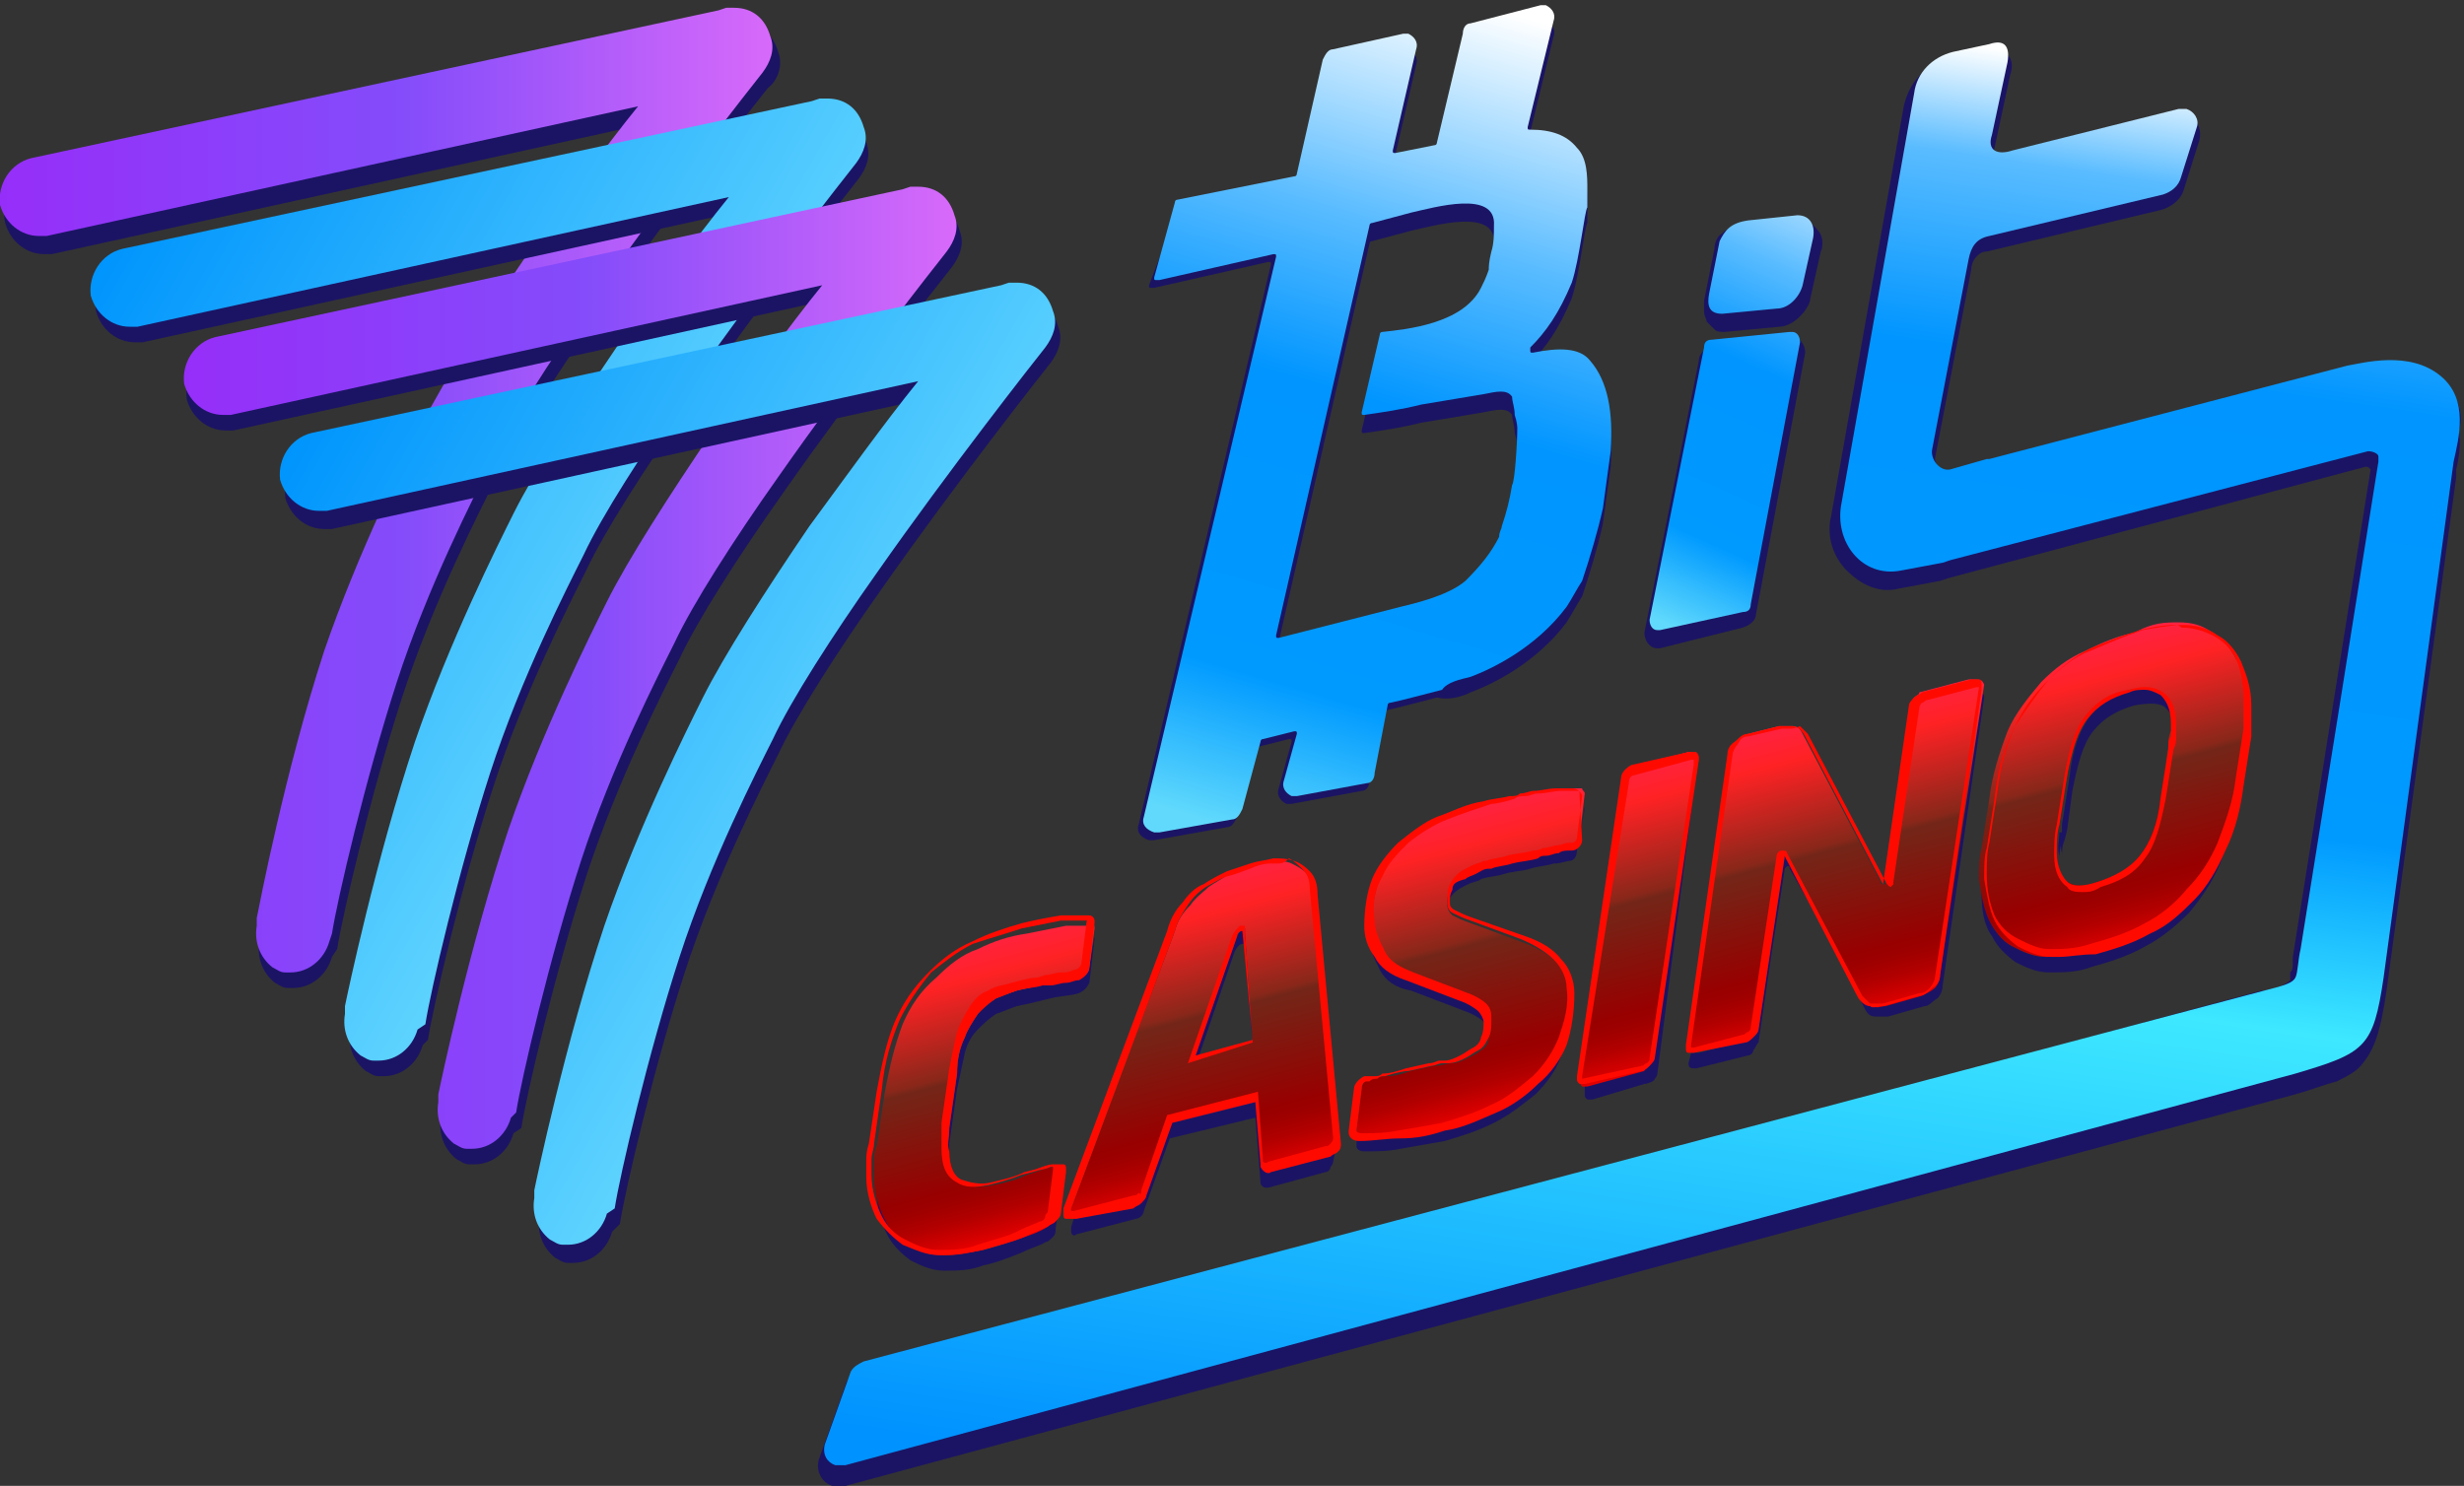 <?xml version="1.0" encoding="utf-8"?>
<!-- Generator: Adobe Illustrator 19.0.0, SVG Export Plug-In . SVG Version: 6.00 Build 0)  -->
<svg version="1.1" id="Layer_1" xmlns="http://www.w3.org/2000/svg" xmlns:xlink="http://www.w3.org/1999/xlink" x="0px" y="0px"
	 width="95px" height="57.3px" viewBox="0 0 95 57.3" style="enable-background:new 0 0 95 57.3;" xml:space="preserve">
<rect x="0" y="0" width="95" height="57.3" fill="#333333" stroke="none"/>
<style type="text/css">
	.st0{fill:#1B1464;}
	.st1{fill:url(#XMLID_113_);}
	.st2{fill:url(#SVGID_1_);}
	.st3{fill:url(#SVGID_2_);}
	.st4{fill:url(#XMLID_114_);}
	.st5{fill:#FF0A01;}
	.st6{fill:url(#SVGID_3_);}
	.st7{fill:url(#XMLID_115_);}
	.st8{fill:url(#XMLID_116_);}
	.st9{fill:url(#XMLID_117_);}
	.st10{fill:url(#SVGID_4_);}
	.st11{fill:url(#XMLID_118_);}
	.st12{fill:url(#XMLID_119_);}
	.st13{fill:url(#XMLID_120_);}
	.st14{fill:url(#XMLID_121_);}
</style>
<g id="XMLID_1_">
	<path id="XMLID_58_" class="st0" d="M69.3,8.7l-1.9,0.2c-0.7,0.1-0.9,0.5-1,0.8l-0.4,2c-0.1,0.5,0,0.8,0.5,0.8l2.1-0.2
		c0.5,0,0.9-0.5,1-0.9l0.4-1.8C70,9.1,69.8,8.6,69.3,8.7z"/>
	<path id="XMLID_57_" class="st0" d="M69,13.2l-3,0.3c-0.2,0-0.3,0.1-0.3,0.3l-2.1,10.5c0,0.2,0.1,0.4,0.3,0.4c0,0,0,0,0.1,0
		l3.1-0.7c0.2,0,0.3-0.1,0.3-0.3l1.9-10.1C69.4,13.4,69.3,13.2,69,13.2C69,13.2,69,13.2,69,13.2z"/>
	<path id="XMLID_56_" class="st0" d="M94.2,14.8c-0.7-0.6-1.5-0.7-2.2-0.7c-0.7,0-1.3,0.2-1.6,0.3c0,0,0,0-0.1,0L76.6,18l-0.1,0
		l-1.4,0.3c-0.1,0-0.2,0-0.3-0.2c-0.1-0.1-0.2-0.3-0.2-0.4l1.4-7.3c0-0.2,0.1-0.4,0.2-0.5c0.1-0.1,0.2-0.2,0.4-0.2l6.7-1.6
		c0.4-0.1,0.8-0.4,0.9-0.8l0.6-1.9c0.1-0.4-0.1-0.9-0.5-1c-0.1,0-0.3,0-0.4,0L77.5,6c-0.2,0-0.3,0.1-0.4,0.1c-0.1,0-0.2,0-0.2,0
		c0,0-0.1-0.1,0-0.4l0.6-2.8c0.1-0.3,0.1-0.6-0.1-0.8c-0.2-0.2-0.5-0.2-0.9-0.1l-1.4,0.3c-0.9,0.2-1.5,0.9-1.7,1.8l-2.8,15.8
		c-0.2,0.8,0.1,1.6,0.6,2.1c0.5,0.5,1.2,0.9,2,0.7l1.6-0.3l0.3-0.1L91.2,18c0.1,0,0.1,0,0.2,0.1c0,0,0,0,0,0c-0.5,3.1-1,6.3-1.5,9.4
		c-0.5,3.1-1,6.3-1.5,9.4c0,0.1,0,0.1,0,0.2v0c0,0.2,0,0.3-0.1,0.4c0,0.1,0,0.2,0,0.2c0,0.1,0,0.1,0,0.1c0,0-0.1,0.1-0.3,0.2
		c-0.2,0.1-0.3,0.1-0.7,0.2l-0.1,0h0L33.2,52.8c-0.3,0.1-0.5,0.3-0.6,0.6l-1,2.8c-0.2,0.5,0.1,1,0.5,1.1c0.2,0.1,0.4,0.1,0.5,0
		l55.9-15.1c0.7-0.2,1.2-0.4,1.6-0.5c0.4-0.2,0.8-0.4,1-0.7c0.5-0.6,0.7-1.4,0.9-2.7l2.7-19.9c0-0.1,0-0.2,0-0.3
		c0.1-0.4,0.2-1,0.1-1.5C95,16,94.8,15.3,94.2,14.8z"/>
	
		<linearGradient id="XMLID_113_" gradientUnits="userSpaceOnUse" x1="68.656" y1="59.343" x2="60.073" y2="0.917" gradientTransform="matrix(1 0 0 -1 0 60.003)">
		<stop  offset="0" style="stop-color:#FFFFFF"/>
		<stop  offset="7.098880e-002" style="stop-color:#5ABCFF"/>
		<stop  offset="0.197" style="stop-color:#0095FF"/>
		<stop  offset="0.479" style="stop-color:#009AFF"/>
		<stop  offset="0.607" style="stop-color:#3EE8FF"/>
		<stop  offset="1" style="stop-color:#0092FF"/>
	</linearGradient>
	<path id="XMLID_55_" class="st1" d="M94.1,14.5c-1.2-1-3-0.5-3.6-0.4l-13.8,3.6l-0.1,0l-1.4,0.4c-0.4,0.1-0.8-0.4-0.7-0.8l1.4-7.3
		c0.1-0.5,0.3-0.8,0.8-0.9l6.7-1.6c0.3-0.1,0.6-0.3,0.7-0.7l0.6-1.9c0.1-0.3-0.1-0.6-0.4-0.7c-0.1,0-0.2,0-0.3,0l-6.4,1.6
		c-0.6,0.2-1,0-0.8-0.6l0.6-2.8c0.1-0.6-0.1-0.9-0.7-0.7l-1.4,0.3c-0.8,0.2-1.4,0.8-1.5,1.6l-2.8,15.8c-0.3,1.5,0.8,2.9,2.3,2.6
		l1.6-0.3l0.3-0.1l16.1-4.2c0.2,0,0.4,0.1,0.4,0.2c0,0,0,0.1,0,0.2c-1,6.3-2,12.6-3,18.8c-0.1,0.4-0.1,0.9-0.2,1.1
		c-0.1,0.2-0.4,0.3-1.2,0.5h0L33.3,52.5c-0.2,0.1-0.4,0.2-0.5,0.4l-1,2.8c-0.1,0.4,0.1,0.7,0.4,0.8c0.1,0,0.3,0,0.4,0l55.9-15.1
		c2.7-0.8,3-1,3.4-3.7l2.7-19.9C94.8,16.9,95.2,15.4,94.1,14.5z"/>
	<path id="XMLID_54_" class="st0" d="M69.3,8.5c0.3,0,0.6,0.1,0.8,0.4c0.2,0.2,0.2,0.6,0.1,0.8l-0.4,1.8c0,0.2-0.2,0.5-0.4,0.7
		c-0.2,0.2-0.5,0.4-0.8,0.4l-2.1,0.2c-0.2,0-0.3,0-0.4-0.1c-0.1-0.1-0.2-0.2-0.3-0.3c0-0.1-0.1-0.2-0.1-0.4c0-0.1,0-0.3,0-0.4l0.4-2
		c0-0.2,0.1-0.5,0.3-0.6c0.2-0.2,0.5-0.3,0.8-0.4L69.3,8.5z"/>
	<path id="XMLID_53_" class="st0" d="M69,13L69,13h0.1c0.3,0,0.5,0.3,0.5,0.6l-1.9,10.1c0,0.2-0.2,0.4-0.5,0.5L64,25h-0.1h0
		c-0.3,0-0.5-0.3-0.5-0.6l2.1-10.5c0-0.3,0.3-0.5,0.5-0.5L69,13z"/>
	
		<linearGradient id="SVGID_1_" gradientUnits="userSpaceOnUse" x1="71.761" y1="54.439" x2="63.583" y2="36.255" gradientTransform="matrix(1 0 0 -1 0 60.003)">
		<stop  offset="0" style="stop-color:#FFFFFF"/>
		<stop  offset="0.276" style="stop-color:#5ABCFF"/>
		<stop  offset="0.479" style="stop-color:#0095FF"/>
		<stop  offset="0.823" style="stop-color:#009AFF"/>
		<stop  offset="1" style="stop-color:#60D9FC"/>
	</linearGradient>
	<path class="st2" d="M67.4,8.5l1.9-0.2c0.5,0,0.7,0.4,0.6,0.9L69.5,11c-0.1,0.4-0.5,0.9-1,0.9l-2.1,0.2c-0.5,0-0.6-0.3-0.5-0.8
		l0.4-2C66.5,8.9,66.7,8.6,67.4,8.5z M66,13.1l3-0.3h0.1c0.2,0,0.3,0.2,0.3,0.4l-1.9,10.1c0,0.2-0.1,0.3-0.3,0.3L64,24.3h-0.1
		c-0.2,0-0.3-0.2-0.3-0.4l2.1-10.5C65.7,13.2,65.8,13.1,66,13.1z"/>
	<path class="st0" d="M56.7,26.7c0.8-0.3,2.5-1.1,3.7-2.7c0.2-0.3,0.4-0.7,0.6-1c0.3-0.9,0.6-1.9,0.8-2.8c0.1-0.7,0.2-1.5,0.3-2.2
		c0.1-1.5-0.1-2.7-0.8-3.5c-0.4-0.5-1.2-0.5-2.2-0.3c-0.1,0-0.1,0-0.1-0.1c0,0,0-0.1,0-0.1c0.6-0.6,1.1-1.3,1.6-2.5
		c0.3-0.9,0.5-2.8,0.6-2.9l0-0.7c0-0.5,0-1.2-0.4-1.6c-0.4-0.5-1-0.7-1.8-0.7c-0.1,0-0.1,0-0.1-0.1c0,0,0,0,0,0l1-4.1
		c0.1-0.3-0.1-0.5-0.3-0.6c-0.1,0-0.2,0-0.2,0l-2.7,0.7c-0.2,0-0.3,0.2-0.3,0.4l-1,4.2c0,0,0,0.1-0.1,0.1l-1.5,0.3
		c-0.1,0-0.1,0-0.1-0.1c0,0,0,0,0,0l0.9-3.9c0.1-0.3-0.1-0.5-0.3-0.6c-0.1,0-0.2,0-0.2,0l-2.7,0.6c-0.2,0-0.3,0.2-0.4,0.4l-1,4.4
		c0,0,0,0.1-0.1,0.1l-4.5,0.9c0,0-0.1,0-0.1,0.1L44.3,11c0,0.1,0,0.1,0.1,0.1c0,0,0,0,0.1,0l4.4-1c0.1,0,0.1,0,0.1,0.1c0,0,0,0,0,0
		l-5.1,21.6c-0.1,0.3,0.1,0.5,0.4,0.6c0.1,0,0.2,0,0.2,0l2.8-0.5c0.2,0,0.3-0.2,0.4-0.4l0.7-2.6c0,0,0-0.1,0.1-0.1l1.2-0.3
		c0.1,0,0.1,0,0.1,0.1c0,0,0,0,0,0l-0.5,1.8c-0.1,0.3,0.1,0.5,0.3,0.6c0.1,0,0.2,0,0.2,0l2.7-0.5c0.2,0,0.3-0.2,0.3-0.4l0.5-2.6
		c0,0,0-0.1,0.1-0.1c0.5-0.1,1.2-0.3,2-0.5C55.8,27,56.3,26.9,56.7,26.7z M58.5,17.2c0,0.6-0.1,2.1-0.2,2.2c-0.1,0.6-0.2,1-0.4,1.6
		c0,0.1-0.1,0.2-0.1,0.4c-0.3,0.6-0.7,1.1-1.3,1.7c-0.7,0.6-2.1,0.9-2.5,1l-4.7,1.2c-0.1,0-0.1,0-0.1-0.1c0,0,0,0,0,0l3.6-15.8
		c0,0,0-0.1,0.1-0.1l1.5-0.4c0.9-0.2,3.3-0.9,3.2,0.5c0,0.3,0,0.7-0.1,1c-0.1,0.4-0.1,0.6-0.1,0.7c-0.1,0.3-0.2,0.5-0.3,0.7
		c-0.7,1.4-2.9,1.6-3.8,1.7c0,0-0.1,0-0.1,0.1l-0.7,3c0,0.1,0,0.1,0.1,0.1c0,0,0,0,0,0c0.7-0.1,1.4-0.2,2.2-0.4l2.4-0.4
		c0.5-0.1,0.9-0.2,1.1,0.1c0,0,0,0,0,0c0,0.2,0.1,0.4,0.1,0.7C58.5,17,58.5,17.2,58.5,17.2z"/>
	
		<linearGradient id="SVGID_2_" gradientUnits="userSpaceOnUse" x1="57.418" y1="59.738" x2="48.064" y2="27.922" gradientTransform="matrix(1 0 0 -1 0 60.003)">
		<stop  offset="0" style="stop-color:#FFFFFF"/>
		<stop  offset="0.276" style="stop-color:#5ABCFF"/>
		<stop  offset="0.479" style="stop-color:#0095FF"/>
		<stop  offset="0.823" style="stop-color:#009AFF"/>
		<stop  offset="1" style="stop-color:#60D9FC"/>
	</linearGradient>
	<path class="st3" d="M56.7,26.1c0.8-0.3,2.5-1.1,3.7-2.7c0.2-0.3,0.4-0.7,0.6-1c0.3-0.9,0.6-1.9,0.8-2.8c0.1-0.7,0.2-1.5,0.3-2.2
		c0.1-1.5-0.1-2.7-0.8-3.5c-0.4-0.5-1.2-0.5-2.2-0.3c-0.1,0-0.1,0-0.1-0.1c0,0,0-0.1,0-0.1c0.6-0.6,1.1-1.3,1.6-2.5
		c0.3-0.9,0.5-2.8,0.6-2.9l0-0.7c0-0.5,0-1.2-0.4-1.6c-0.4-0.5-1-0.7-1.8-0.7c-0.1,0-0.1,0-0.1-0.1c0,0,0,0,0,0l1-4.1
		c0.1-0.3-0.1-0.5-0.3-0.6c-0.1,0-0.2,0-0.2,0l-2.7,0.7c-0.2,0-0.3,0.2-0.3,0.4l-1,4.2c0,0,0,0.1-0.1,0.1l-1.5,0.3
		c-0.1,0-0.1,0-0.1-0.1c0,0,0,0,0,0l0.9-3.9c0.1-0.3-0.1-0.5-0.3-0.6c-0.1,0-0.2,0-0.2,0l-2.7,0.6c-0.2,0-0.3,0.2-0.4,0.4l-1,4.4
		c0,0,0,0.1-0.1,0.1l-4.5,0.9c0,0-0.1,0-0.1,0.1l-0.8,2.9c0,0.1,0,0.1,0.1,0.1c0,0,0,0,0.1,0l4.4-1c0.1,0,0.1,0,0.1,0.1c0,0,0,0,0,0
		l-5.1,21.6c-0.1,0.3,0.1,0.5,0.4,0.6c0.1,0,0.2,0,0.2,0l2.8-0.5c0.2,0,0.3-0.2,0.4-0.4l0.7-2.6c0,0,0-0.1,0.1-0.1l1.2-0.3
		c0.1,0,0.1,0,0.1,0.1c0,0,0,0,0,0l-0.5,1.8c-0.1,0.3,0.1,0.5,0.3,0.6c0.1,0,0.2,0,0.2,0l2.7-0.5c0.2,0,0.3-0.2,0.3-0.4l0.5-2.6
		c0,0,0-0.1,0.1-0.1c0.5-0.1,1.2-0.3,2-0.5C55.8,26.3,56.3,26.2,56.7,26.1z M58.5,16.5c0,0.6-0.1,2.1-0.2,2.2
		c-0.1,0.6-0.2,1-0.4,1.6c0,0.1-0.1,0.2-0.1,0.4c-0.3,0.6-0.7,1.1-1.3,1.7c-0.7,0.6-2.1,0.9-2.5,1l-4.7,1.2c-0.1,0-0.1,0-0.1-0.1
		c0,0,0,0,0,0l3.6-15.8c0,0,0-0.1,0.1-0.1l1.5-0.4c0.9-0.2,3.3-0.9,3.2,0.5c0,0.3,0,0.7-0.1,1c-0.1,0.4-0.1,0.6-0.1,0.7
		c-0.1,0.3-0.2,0.5-0.3,0.7c-0.7,1.4-2.9,1.6-3.8,1.7c0,0-0.1,0-0.1,0.1l-0.7,3c0,0.1,0,0.1,0.1,0.1c0,0,0,0,0,0
		c0.7-0.1,1.4-0.2,2.2-0.4l2.4-0.4c0.5-0.1,0.9-0.2,1.1,0.1c0,0,0,0,0,0c0,0.2,0.1,0.4,0.1,0.7C58.5,16.3,58.5,16.5,58.5,16.5z"/>
	<path class="st0" d="M42.2,36.2c0,0,0-0.1,0-0.1L42,37.3c0,0.2-0.2,0.4-0.4,0.4h0h0l-1.1,0.2c-0.4,0.1-0.8,0.2-1.3,0.3
		c-0.3,0.1-0.5,0.2-0.8,0.3c-0.3,0.2-0.5,0.4-0.7,0.6c-0.2,0.3-0.4,0.6-0.5,0.9c-0.2,0.4-0.3,0.9-0.3,1.4l-0.3,2.1
		c0,0.3-0.1,0.7,0,1c0,0,0,0.1,0,0.1c0-0.2,0-0.3,0-0.5l0.3-2.1c0.1-0.5,0.2-0.9,0.3-1.4c0.1-0.4,0.3-0.7,0.5-0.9
		c0.2-0.2,0.4-0.4,0.7-0.6c0.3-0.1,0.5-0.2,0.8-0.3c0.5-0.1,0.9-0.2,1.3-0.3c0.4-0.1,0.8-0.1,1.1-0.2h0h0c0.2-0.1,0.3-0.2,0.4-0.4
		L42.2,36.2L42.2,36.2L42.2,36.2L42.2,36.2L42.2,36.2z M40.9,45.6l-0.2,1.2c0,0.1-0.1,0.2-0.1,0.3c-0.1,0.1-0.2,0.1-0.3,0.2
		c-0.3,0.2-0.6,0.3-0.9,0.4c-0.5,0.2-1,0.4-1.5,0.5c-0.5,0.1-1,0.2-1.5,0.2c-0.5,0-0.9-0.2-1.3-0.4c-0.4-0.2-0.7-0.6-0.9-1
		c-0.2-0.4-0.4-0.9-0.4-1.6v0c0,0.2,0,0.4,0,0.6c0,0.6,0.2,1.2,0.4,1.6c0.2,0.4,0.5,0.7,0.9,1c0.4,0.2,0.8,0.4,1.3,0.4
		c0.5,0,1,0,1.5-0.2c0.5-0.1,1-0.3,1.5-0.5c0.4-0.2,0.8-0.3,0.9-0.4c0.1,0,0.2-0.1,0.3-0.2c0.1-0.1,0.1-0.2,0.1-0.3l0.2-1.6
		c0,0,0,0,0,0v0C41,45.7,40.9,45.6,40.9,45.6z"/>
	
		<linearGradient id="XMLID_114_" gradientUnits="userSpaceOnUse" x1="36.699" y1="23.703" x2="39.813" y2="11.88" gradientTransform="matrix(1 0 0 -1 0 60.003)">
		<stop  offset="2.000000e-002" style="stop-color:#FF2240"/>
		<stop  offset="0.13" style="stop-color:#FF2224"/>
		<stop  offset="0.41" style="stop-color:#89271A"/>
		<stop  offset="0.43" style="stop-color:#732618"/>
		<stop  offset="0.76" style="stop-color:#980000"/>
		<stop  offset="0.8" style="stop-color:#9F0000"/>
		<stop  offset="0.86" style="stop-color:#B30000"/>
		<stop  offset="0.92" style="stop-color:#D30000"/>
		<stop  offset="0.99" style="stop-color:#FF0000"/>
	</linearGradient>
	<path id="XMLID_44_" class="st4" d="M42.2,35.8L42,37.3c0,0.2-0.2,0.4-0.4,0.4h0h0c-0.3,0.1-0.7,0.1-1.1,0.2
		c-0.4,0.1-0.9,0.2-1.3,0.3c-0.3,0.1-0.6,0.2-0.8,0.3c-0.3,0.2-0.5,0.3-0.7,0.6c-0.2,0.3-0.4,0.6-0.5,0.9c-0.2,0.4-0.3,0.9-0.3,1.4
		l-0.3,2c0,0.3-0.1,0.6,0,1c0,0.6,0.2,1,0.5,1.2c0.3,0.2,0.7,0.2,1.2,0.1c0.5-0.1,0.9-0.2,1.3-0.4c0.4-0.1,0.8-0.3,1.1-0.3h0
		c0.2,0,0.3,0,0.3,0.2v0c0,0,0,0,0,0l-0.2,1.6c0,0.1-0.1,0.2-0.1,0.3c-0.1,0.1-0.2,0.1-0.3,0.2c-0.3,0.2-0.6,0.3-0.9,0.4
		c-0.5,0.2-1,0.3-1.6,0.5c-0.5,0.1-1,0.2-1.6,0.2c-0.5,0-0.9-0.2-1.3-0.4c-0.4-0.2-0.7-0.6-0.9-1c-0.2-0.4-0.4-0.9-0.4-1.6
		c0-0.2,0-0.4,0-0.6c0-0.2,0-0.4,0.1-0.6l0.3-2c0.2-1.1,0.4-1.9,0.7-2.7c0.3-0.7,0.7-1.3,1.3-1.8c0.5-0.5,1-0.9,1.6-1.1
		c0.6-0.3,1.2-0.5,1.9-0.6c0.5-0.1,1-0.2,1.5-0.3c0.3,0,0.6,0,0.9,0c0.1,0,0.2,0,0.2,0C42.1,35.6,42.2,35.6,42.2,35.8L42.2,35.8z"/>
	<path class="st5" d="M36.5,48.4c-0.1,0-0.2,0-0.3,0c-0.5,0-0.9-0.2-1.4-0.4c-0.4-0.3-0.7-0.6-1-1c-0.2-0.4-0.4-1-0.4-1.6v-0.6
		c0-0.2,0-0.4,0.1-0.7l0.3-2c0.2-1.1,0.4-2,0.7-2.7c0.3-0.7,0.7-1.3,1.3-1.9c0.5-0.5,1-0.9,1.7-1.2c0.6-0.3,1.2-0.5,1.9-0.7
		c0.4-0.1,0.9-0.2,1.5-0.3c0.3,0,0.6,0,0.9,0c0.1,0,0.2,0,0.2,0c0.1,0,0.2,0.1,0.2,0.2l0,0.1v0L42,37.3c0,0.2-0.2,0.4-0.4,0.5h0
		c-0.2,0-0.3,0.1-0.5,0.1c-0.2,0-0.4,0.1-0.6,0.1L40.2,38c-0.3,0.1-0.7,0.1-1,0.2c-0.3,0.1-0.5,0.2-0.8,0.3
		c-0.3,0.2-0.5,0.4-0.7,0.6c-0.2,0.3-0.4,0.6-0.5,0.9c-0.2,0.4-0.3,0.8-0.3,1.4l-0.3,2.1c0,0.4-0.1,0.7,0,0.9c0,0.6,0.2,1,0.5,1.1
		c0.3,0.1,0.7,0.2,1.1,0.1c0.4-0.1,0.9-0.2,1.3-0.4l0.4-0.1c0.3-0.1,0.5-0.2,0.7-0.2h0.1c0.1,0,0.2,0,0.3,0c0.1,0,0.1,0.1,0.1,0.2
		v0.1l-0.2,1.6c0,0.1-0.1,0.2-0.2,0.3c-0.1,0.1-0.2,0.1-0.3,0.2l0,0c-0.2,0.1-0.5,0.2-0.7,0.3l-0.2,0.1c-0.5,0.2-0.9,0.3-1.6,0.5
		C37.4,48.3,37,48.4,36.5,48.4z M41.8,35.5c-0.3,0-0.6,0-0.9,0c-0.5,0.1-1,0.2-1.5,0.3c-0.6,0.2-1.3,0.4-1.9,0.6
		c-0.6,0.3-1.1,0.7-1.6,1.1c-0.5,0.6-0.9,1.2-1.2,1.8c-0.3,0.7-0.6,1.6-0.7,2.7l-0.3,2.1c0,0.2-0.1,0.4-0.1,0.6v0.6
		c0,0.6,0.2,1.2,0.4,1.6c0.2,0.4,0.5,0.7,0.9,0.9c0.4,0.2,0.8,0.4,1.3,0.4c0.5,0,1,0,1.5-0.2c0.6-0.2,1.1-0.3,1.5-0.5l0.2-0.1
		c0.2-0.1,0.5-0.2,0.7-0.3l0,0c0.1,0,0.2-0.1,0.2-0.2c0-0.1,0.1-0.1,0.1-0.2l0.2-1.6v0c0-0.1,0-0.1,0-0.1c0,0,0,0-0.1,0h0
		c-0.2,0.1-0.4,0.1-0.7,0.2l-0.4,0.1c-0.5,0.2-0.9,0.3-1.3,0.4c-0.5,0.1-0.9,0.1-1.2-0.1c-0.4-0.2-0.6-0.6-0.6-1.3c0-0.3,0-0.6,0-1
		l0.3-2.1c0.1-0.5,0.2-1,0.3-1.4c0.1-0.3,0.3-0.7,0.5-1c0.2-0.3,0.4-0.5,0.7-0.6c0.3-0.2,0.6-0.2,0.9-0.3c0.4-0.1,0.7-0.2,1-0.2
		l0.3-0.1c0.2,0,0.4-0.1,0.6-0.1c0.2,0,0.3,0,0.5-0.1h0c0.2,0,0.3-0.2,0.3-0.3l0.2-1.6l0-0.1c0,0,0-0.1,0-0.1
		C42,35.5,41.9,35.5,41.8,35.5z"/>
	<path class="st0" d="M48.1,36c0-0.1,0-0.1,0-0.2c0,0-0.1,0-0.1,0c-0.1,0-0.2,0.1-0.3,0.3L46,40.9l0.2-0.1l1.4-4.1
		c0.1-0.2,0.2-0.3,0.3-0.3c0.1,0,0.1,0,0.1,0c0,0.1,0,0.1,0,0.2l0.3,3.7h0L48.1,36z M48.1,36c0-0.1,0-0.1,0-0.2c0,0-0.1,0-0.1,0
		c-0.1,0-0.2,0.1-0.3,0.3L46,40.9l0.2-0.1l1.4-4.1c0.1-0.2,0.2-0.3,0.3-0.3c0.1,0,0.1,0,0.1,0c0,0.1,0,0.1,0,0.2l0.3,3.7h0L48.1,36z
		 M51.5,44.3C51.5,44.3,51.5,44.4,51.5,44.3c-0.1,0.2-0.2,0.2-0.3,0.2L49,45.1c-0.1,0-0.2,0-0.2,0c-0.1,0-0.1-0.1-0.1-0.2l-0.2-2.5
		l-3.3,0.8l-1,2.8c0,0.1-0.1,0.2-0.1,0.2c-0.1,0.1-0.1,0.1-0.2,0.1L41.5,47c0,0-0.1,0-0.1,0l-0.1,0.3c0,0,0,0.1,0,0.2
		c0,0.1,0.1,0.2,0.2,0.1l2.3-0.6c0.1,0,0.2-0.1,0.2-0.1c0.1-0.1,0.1-0.2,0.1-0.2l1-2.8l3.3-0.8l0.2,2.5c0,0.1,0.1,0.2,0.2,0.2
		c0,0,0.1,0,0.1,0l2.2-0.6c0.1,0,0.2-0.1,0.2-0.2c0.1-0.1,0.1-0.2,0.1-0.2v0L51.5,44.3z M48.1,36c0-0.1,0-0.1,0-0.2c0,0-0.1,0-0.1,0
		c-0.1,0-0.2,0.1-0.3,0.3L46,40.9l0.2-0.1l1.4-4.1c0.1-0.2,0.2-0.3,0.3-0.3c0.1,0,0.1,0,0.1,0c0,0.1,0,0.1,0,0.2l0.3,3.7h0L48.1,36z
		"/>
	
		<linearGradient id="SVGID_3_" gradientUnits="userSpaceOnUse" x1="44.194" y1="25.782" x2="47.356" y2="13.773" gradientTransform="matrix(1 0 0 -1 0 60.003)">
		<stop  offset="2.000000e-002" style="stop-color:#FF2240"/>
		<stop  offset="0.13" style="stop-color:#FF2224"/>
		<stop  offset="0.41" style="stop-color:#89271A"/>
		<stop  offset="0.43" style="stop-color:#732618"/>
		<stop  offset="0.76" style="stop-color:#980000"/>
		<stop  offset="0.8" style="stop-color:#9F0000"/>
		<stop  offset="0.86" style="stop-color:#B30000"/>
		<stop  offset="0.92" style="stop-color:#D30000"/>
		<stop  offset="0.99" style="stop-color:#FF0000"/>
	</linearGradient>
	<path class="st6" d="M51.5,44.1c0,0.1,0,0.2-0.1,0.2c-0.1,0.1-0.1,0.1-0.2,0.1L49,45.1c-0.1,0-0.2,0-0.3-0.1c0,0,0-0.1,0-0.1
		l-0.2-2.5l-3.3,0.8l-1,2.8c0,0.1-0.1,0.2-0.2,0.2c-0.1,0.1-0.1,0.1-0.2,0.1l-2.3,0.6c-0.2,0-0.2,0-0.2-0.1c0,0,0-0.1,0-0.2l4-10.7
		c0.1-0.4,0.3-0.7,0.6-1c0.2-0.3,0.5-0.5,0.7-0.7c0.3-0.2,0.5-0.3,0.8-0.5c0.3-0.1,0.6-0.2,0.9-0.3c0.3-0.1,0.5-0.1,0.8-0.2
		c0.2,0,0.5,0,0.7,0.1c0.2,0.1,0.4,0.2,0.6,0.4c0.2,0.2,0.2,0.5,0.3,0.8L51.5,44.1z M48,36c0-0.1,0-0.1,0-0.2c0,0-0.1,0-0.1,0
		c-0.1,0-0.2,0.1-0.3,0.3l-1.7,4.7l2.4-0.6L48,36z"/>
	<path class="st5" d="M41.3,47c-0.1,0-0.1,0-0.2,0s-0.1-0.1-0.1-0.2c0,0,0-0.1,0-0.2l4-10.7c0.1-0.4,0.3-0.8,0.6-1.1
		c0.2-0.3,0.5-0.6,0.8-0.7c0.3-0.2,0.5-0.3,0.9-0.5c0.3-0.1,0.6-0.2,0.9-0.3c0.3-0.1,0.5-0.1,0.9-0.2c0.3,0,0.5,0,0.8,0.1
		c0.3,0.1,0.5,0.3,0.6,0.4c0.2,0.2,0.3,0.5,0.3,0.9l0.9,9.6c0,0.1,0,0.2-0.1,0.3c-0.1,0.1-0.2,0.1-0.3,0.2L49,45.2
		c-0.1,0.1-0.3,0-0.4-0.2l0,0v0c0,0,0-0.1,0-0.1l-0.2-2.4l-3.2,0.8l-1,2.8c0,0.1-0.1,0.2-0.2,0.3c-0.1,0.1-0.2,0.1-0.3,0.2L41.5,47
		C41.4,47,41.4,47,41.3,47z M49.2,33.3c-0.1,0-0.1,0-0.2,0c-0.3,0-0.6,0.1-0.8,0.2c-0.3,0.1-0.5,0.2-0.9,0.3
		c-0.3,0.1-0.6,0.3-0.8,0.4c-0.3,0.2-0.5,0.4-0.7,0.7c-0.2,0.3-0.4,0.6-0.5,1l-4,10.7c0,0,0,0.1,0,0.1c0,0,0,0,0,0c0,0,0,0,0.1,0
		l2.3-0.6c0.1,0,0.1,0,0.2-0.1C44,46.1,44,46,44,45.9l1-2.9l3.5-0.9l0.2,2.7c0,0,0,0,0,0c0,0,0,0,0,0c0,0,0.1,0.1,0.2,0l2.2-0.6
		c0.1,0,0.1,0,0.2-0.1c0,0,0.1-0.1,0.1-0.2l-0.9-9.6c0-0.4-0.1-0.6-0.3-0.8c-0.1-0.1-0.3-0.3-0.5-0.4C49.5,33.3,49.4,33.3,49.2,33.3
		z M45.8,41l1.7-4.9c0.1-0.2,0.2-0.3,0.3-0.4c0.1,0,0.2,0,0.2,0l0,0c0,0.1,0,0.1,0,0.2l0.3,4.3L45.8,41z M47.9,35.9
		c-0.1,0-0.2,0.1-0.2,0.2l-1.6,4.6l2.2-0.6L47.9,35.9C47.9,35.9,47.9,35.9,47.9,35.9z"/>
	<path class="st0" d="M61.1,31.2c0,0,0-0.1,0-0.1l-0.2,1.2c0,0.2-0.2,0.3-0.3,0.4h0c-0.1,0-0.3,0-0.6,0.1L59.1,33
		c-0.3,0.1-0.7,0.1-1,0.2c-0.3,0.1-0.7,0.2-0.9,0.2c0,0-0.1,0-0.2,0c-0.1,0-0.3,0.1-0.4,0.1c-0.2,0.1-0.3,0.2-0.5,0.3
		C56.1,33.9,56,33.9,56,34c0,0-0.1,0.1-0.1,0.2c-0.1,0.2-0.1,0.4-0.1,0.6c0,0.1,0,0.1,0,0.2c0,0,0-0.1,0-0.2
		c0.1-0.2,0.2-0.3,0.3-0.4c0.1-0.1,0.3-0.2,0.5-0.3c0.2-0.1,0.4-0.1,0.5-0.2c0.3-0.1,0.6-0.1,0.9-0.2c0.3-0.1,0.7-0.1,1-0.2
		c0.3-0.1,0.6-0.1,0.9-0.2c0.3,0,0.5-0.1,0.6-0.1h0c0.2,0,0.3-0.2,0.3-0.4L61.1,31.2L61.1,31.2L61.1,31.2z M60.4,38.8
		C60.4,38.8,60.4,38.8,60.4,38.8c0,0.4-0.1,0.9-0.3,1.4c-0.2,0.6-0.6,1.1-1,1.5c-0.5,0.4-1,0.8-1.6,1.1c-0.6,0.3-1.2,0.6-1.9,0.7
		c-0.6,0.2-1.1,0.3-1.7,0.3c-0.5,0.1-0.9,0.1-1.4,0.1c-0.1,0-0.2,0-0.2-0.1l0,0.4v0c0,0.1,0.1,0.2,0.3,0.2c0.5,0,0.9,0,1.4-0.1
		c0.6-0.1,1.1-0.2,1.7-0.3c0.7-0.2,1.3-0.4,1.9-0.7c0.6-0.3,1.1-0.7,1.6-1.1c0.4-0.4,0.8-0.9,1-1.5C60.3,40.1,60.5,39.4,60.4,38.8z
		 M57.2,38.9c-0.1-0.1-0.4-0.3-0.7-0.4l-2.1-0.8c-0.5-0.2-0.9-0.5-1.2-0.8c-0.2-0.3-0.4-0.7-0.4-1.2c0,0.2,0,0.4,0,0.5
		c0,0.4,0.2,0.8,0.4,1.2c0.2,0.4,0.6,0.7,1.2,0.8l2.1,0.8c0.3,0.1,0.6,0.3,0.7,0.4c0.1,0.1,0.1,0.2,0.2,0.3c0-0.1,0-0.3,0-0.4
		C57.4,39.2,57.4,39,57.2,38.9z"/>
	
		<linearGradient id="XMLID_115_" gradientUnits="userSpaceOnUse" x1="55.111" y1="28.656" x2="58.273" y2="16.648" gradientTransform="matrix(1 0 0 -1 0 60.003)">
		<stop  offset="2.000000e-002" style="stop-color:#FF2240"/>
		<stop  offset="0.13" style="stop-color:#FF2224"/>
		<stop  offset="0.41" style="stop-color:#89271A"/>
		<stop  offset="0.43" style="stop-color:#732618"/>
		<stop  offset="0.76" style="stop-color:#980000"/>
		<stop  offset="0.8" style="stop-color:#9F0000"/>
		<stop  offset="0.86" style="stop-color:#B30000"/>
		<stop  offset="0.92" style="stop-color:#D30000"/>
		<stop  offset="0.99" style="stop-color:#FF0000"/>
	</linearGradient>
	<path id="XMLID_28_" class="st7" d="M61.1,30.6l-0.2,1.7c0,0.2-0.2,0.3-0.3,0.4h0c-0.1,0-0.3,0-0.6,0.1c-0.3,0.1-0.6,0.1-0.9,0.2
		c-0.3,0.1-0.7,0.1-1,0.2c-0.3,0.1-0.7,0.2-0.9,0.2c-0.2,0-0.4,0.1-0.5,0.2c-0.2,0.1-0.3,0.2-0.5,0.3s-0.2,0.2-0.3,0.4
		c-0.1,0.2-0.1,0.4-0.1,0.6c0,0.2,0.1,0.3,0.2,0.4c0.2,0.1,0.4,0.2,0.7,0.3l1.9,0.7c0.6,0.2,1.1,0.5,1.4,0.8
		c0.3,0.3,0.5,0.8,0.5,1.2c0,0.7-0.1,1.3-0.3,1.9c-0.2,0.6-0.6,1.1-1,1.5c-0.5,0.4-1,0.8-1.6,1.1c-0.6,0.3-1.2,0.6-1.9,0.7
		c-0.6,0.2-1.1,0.3-1.7,0.3c-0.5,0.1-0.9,0.1-1.4,0.1c-0.2,0-0.3-0.1-0.3-0.2v-0.1l0.2-1.6c0-0.2,0.2-0.4,0.3-0.4h0
		c0.2,0,0.4-0.1,0.7-0.1c0.3,0,0.6-0.1,0.9-0.2l0.9-0.2c0.3,0,0.5-0.1,0.7-0.1c0.2,0,0.4-0.1,0.6-0.2c0.2-0.1,0.4-0.2,0.5-0.3
		c0.2-0.1,0.3-0.3,0.3-0.5c0.1-0.2,0.1-0.4,0.1-0.7c0-0.2-0.1-0.4-0.2-0.5c-0.1-0.1-0.4-0.3-0.7-0.4l-2.1-0.8
		c-0.5-0.2-0.9-0.5-1.2-0.8c-0.2-0.4-0.4-0.8-0.4-1.2c0-0.6,0.1-1.2,0.3-1.8c0.2-0.5,0.6-1,1-1.4c0.5-0.4,1-0.7,1.5-0.9
		c0.6-0.3,1.2-0.5,1.8-0.6c0.3-0.1,0.6-0.1,1-0.2c0.3-0.1,0.7-0.1,1-0.2c0.3,0,0.6-0.1,0.9-0.1c0.3,0,0.5,0,0.6,0
		C61,30.5,61.1,30.5,61.1,30.6L61.1,30.6z"/>
	<path class="st5" d="M52.4,44c-0.3,0-0.4-0.2-0.4-0.3v-0.1l0.2-1.6c0-0.2,0.2-0.4,0.4-0.5h0.1c0.1,0,0.2,0,0.3,0
		c0.1,0,0.2,0,0.3-0.1c0.3,0,0.6-0.1,0.9-0.2l0.9-0.2c0.2,0,0.3-0.1,0.4-0.1c0.1,0,0.2,0,0.2,0c0.2,0,0.4-0.1,0.6-0.2
		c0.2-0.1,0.3-0.2,0.5-0.3c0.2-0.1,0.3-0.3,0.3-0.4c0.1-0.2,0.1-0.4,0.1-0.6c0-0.1-0.1-0.3-0.2-0.4c-0.1-0.1-0.4-0.3-0.7-0.4
		l-2.1-0.8c-0.6-0.2-1-0.5-1.2-0.9c-0.3-0.4-0.4-0.8-0.4-1.2c0-0.6,0.1-1.3,0.3-1.8c0.2-0.5,0.6-1,1-1.4c0.5-0.4,1-0.8,1.5-1
		c0.6-0.2,1.1-0.5,1.8-0.6c0.3-0.1,0.6-0.1,1-0.2c0.2,0,0.3,0,0.4-0.1c0.2,0,0.4-0.1,0.5-0.1c0.3,0,0.6-0.1,0.9-0.1
		c0.3,0,0.5,0,0.6,0c0.2,0,0.3,0.1,0.3,0.2l0,0.1L61,32.4c0,0.2-0.2,0.4-0.4,0.4h0c0,0-0.1,0-0.1,0c-0.1,0-0.3,0-0.4,0.1
		c-0.2,0-0.3,0.1-0.5,0.1c-0.1,0-0.2,0-0.3,0.1c-0.3,0.1-0.6,0.1-1,0.2l0,0c-0.3,0.1-0.6,0.1-0.8,0.2l-0.1,0c-0.2,0-0.3,0.1-0.5,0.2
		c-0.2,0.1-0.3,0.1-0.4,0.2C56.1,34,56,34.1,56,34.3c-0.1,0.2-0.1,0.3-0.1,0.5c0,0.1,0,0.2,0.2,0.3c0.2,0.1,0.4,0.2,0.7,0.3l2,0.7
		c0.6,0.2,1.1,0.5,1.4,0.9c0.3,0.3,0.5,0.8,0.5,1.3c0,0.7-0.1,1.4-0.3,2c-0.2,0.5-0.6,1.1-1.1,1.5c-0.5,0.5-1.1,0.9-1.6,1.1
		c-0.7,0.3-1.3,0.6-2,0.7c-0.6,0.2-1.1,0.3-1.7,0.3C53.4,43.9,53,44,52.4,44z M60.8,30.5c-0.2,0-0.4,0-0.6,0c-0.3,0-0.6,0.1-0.9,0.1
		c-0.2,0-0.3,0.1-0.5,0.1c-0.1,0-0.3,0-0.4,0.1c-0.3,0.1-0.7,0.2-0.9,0.2c-0.6,0.2-1.2,0.4-1.7,0.6c-0.5,0.2-1,0.5-1.5,0.9
		c-0.4,0.4-0.8,0.8-1,1.3c-0.3,0.5-0.4,1.1-0.3,1.7c0,0.4,0.2,0.8,0.4,1.2c0.2,0.4,0.6,0.6,1.1,0.8l2.1,0.8c0.3,0.1,0.6,0.3,0.7,0.4
		c0.2,0.2,0.2,0.4,0.2,0.6c0,0.3,0,0.5-0.1,0.7c-0.1,0.2-0.2,0.4-0.4,0.5c-0.2,0.1-0.3,0.2-0.5,0.3c-0.2,0.1-0.4,0.2-0.7,0.2
		c-0.1,0-0.2,0-0.2,0c-0.1,0-0.3,0.1-0.4,0.1l-0.9,0.2c-0.2,0-0.6,0.1-0.9,0.2c-0.1,0-0.2,0-0.3,0.1c-0.1,0-0.2,0-0.3,0.1h-0.1
		c-0.1,0-0.2,0.1-0.2,0.3l-0.2,1.6v0c0,0,0,0.1,0.2,0.1c0.5,0,0.9,0,1.4-0.1c0.6-0.1,1.2-0.2,1.7-0.3c0.7-0.2,1.3-0.4,1.9-0.7
		c0.5-0.2,1-0.6,1.6-1.1c0.5-0.5,0.8-1,1-1.5c0.2-0.6,0.4-1.2,0.3-1.9c0-0.4-0.2-0.8-0.5-1.1c-0.3-0.3-0.8-0.6-1.3-0.8l-1.9-0.7
		c-0.3-0.1-0.5-0.2-0.7-0.3c-0.2-0.1-0.2-0.3-0.2-0.5c0-0.2,0-0.4,0.1-0.6c0.1-0.2,0.2-0.3,0.3-0.4c0.1-0.1,0.3-0.2,0.5-0.3
		c0.2-0.1,0.3-0.1,0.5-0.2l0.1,0c0.2-0.1,0.5-0.1,0.8-0.2l0,0c0.3-0.1,0.7-0.1,1-0.2c0.1,0,0.2,0,0.4-0.1c0.2,0,0.4-0.1,0.5-0.1
		c0.2,0,0.3-0.1,0.5-0.1c0,0,0.1,0,0.1,0h0c0.1,0,0.2-0.1,0.2-0.2l0.2-1.6l0,0C61,30.6,60.9,30.5,60.8,30.5z"/>
	<path id="XMLID_25_" class="st0" d="M65.4,29.8c0,0,0-0.1,0-0.2l-1.6,11.1c0,0.1-0.1,0.2-0.1,0.2c-0.1,0.1-0.2,0.1-0.2,0.2
		l-2.2,0.6c-0.1,0-0.1,0-0.2,0l0,0.4v0.1c0,0.1,0,0.1,0.1,0.2c0,0,0.1,0,0.2,0l2-0.6c0.1,0,0.4-0.1,0.4-0.2c0.1-0.1,0.1-0.2,0.1-0.2
		L65.4,29.8L65.4,29.8z"/>
	
		<linearGradient id="XMLID_116_" gradientUnits="userSpaceOnUse" x1="61.615" y1="30.369" x2="64.776" y2="18.361" gradientTransform="matrix(1 0 0 -1 0 60.003)">
		<stop  offset="2.000000e-002" style="stop-color:#FF2240"/>
		<stop  offset="0.13" style="stop-color:#FF2224"/>
		<stop  offset="0.41" style="stop-color:#89271A"/>
		<stop  offset="0.43" style="stop-color:#732618"/>
		<stop  offset="0.76" style="stop-color:#980000"/>
		<stop  offset="0.8" style="stop-color:#9F0000"/>
		<stop  offset="0.86" style="stop-color:#B30000"/>
		<stop  offset="0.92" style="stop-color:#D30000"/>
		<stop  offset="0.99" style="stop-color:#FF0000"/>
	</linearGradient>
	<path id="XMLID_24_" class="st8" d="M65.4,29.3l-1.7,11.5c0,0.1-0.1,0.2-0.1,0.3c-0.1,0.1-0.2,0.1-0.2,0.2l-2.2,0.6
		c-0.1,0-0.1,0-0.2,0c0,0-0.1-0.1-0.1-0.2v-0.1L62.6,30c0-0.2,0.2-0.4,0.3-0.4l2.2-0.6C65.3,29,65.4,29.1,65.4,29.3L65.4,29.3
		L65.4,29.3z"/>
	<path class="st5" d="M61.1,41.8c0,0-0.1,0-0.2,0l0,0c-0.1-0.1-0.1-0.1-0.1-0.2v-0.1L62.5,30c0-0.2,0.2-0.4,0.4-0.5l2.2-0.5
		c0.1,0,0.2,0,0.3,0c0,0,0.1,0.1,0.1,0.2h0v0.1l-1.7,11.5c0,0.1-0.1,0.2-0.2,0.3c-0.1,0.1-0.2,0.2-0.3,0.2L61.1,41.8
		C61.1,41.8,61.1,41.8,61.1,41.8z M61,41.6C61,41.6,61.1,41.6,61,41.6l2.3-0.5c0.1,0,0.1-0.1,0.2-0.1c0.1-0.1,0.1-0.1,0.1-0.2
		l1.7-11.3v-0.1c0-0.1,0-0.1,0-0.1s0,0-0.1,0l-2.2,0.6c-0.1,0-0.2,0.1-0.2,0.3L61,41.5L61,41.6C61,41.6,61,41.6,61,41.6z"/>
	<path id="XMLID_21_" class="st0" d="M76.5,26.9c0-0.1,0-0.1-0.1-0.2l-1.6,10.8c0,0.2-0.1,0.4-0.2,0.5c-0.1,0.1-0.3,0.2-0.5,0.3
		l-1.4,0.4c-0.2,0-0.3,0.1-0.5,0c-0.2,0-0.3-0.1-0.4-0.3l-1.9-3.7L69,33c0-0.1-0.1-0.1-0.1-0.1c0,0-0.1,0.1-0.1,0.2l-0.6,3.9
		l-0.4,2.7c0,0.1-0.1,0.2-0.1,0.2c-0.1,0.1-0.2,0.2-0.3,0.2l-1.9,0.5c-0.2,0-0.2,0-0.3,0l-0.1,0.4v0c0,0.2,0.1,0.2,0.3,0.2l2-0.5
		c0.1,0,0.2-0.1,0.2-0.2c0.1-0.1,0.1-0.2,0.2-0.3l0.5-3.4l0.5-3.2c0-0.1,0-0.1,0.1-0.2c0.1,0,0.1,0,0.1,0.1l0.8,1.4l2.1,4
		c0.1,0.2,0.2,0.3,0.4,0.3c0.2,0,0.3,0,0.5,0l1.4-0.4c0.2,0,0.3-0.2,0.5-0.3c0.1-0.1,0.2-0.3,0.2-0.5L76.5,26.9z"/>
	
		<linearGradient id="XMLID_117_" gradientUnits="userSpaceOnUse" x1="69.269" y1="32.384" x2="72.431" y2="20.376" gradientTransform="matrix(1 0 0 -1 0 60.003)">
		<stop  offset="2.000000e-002" style="stop-color:#FF2240"/>
		<stop  offset="0.13" style="stop-color:#FF2224"/>
		<stop  offset="0.41" style="stop-color:#89271A"/>
		<stop  offset="0.43" style="stop-color:#732618"/>
		<stop  offset="0.76" style="stop-color:#980000"/>
		<stop  offset="0.8" style="stop-color:#9F0000"/>
		<stop  offset="0.86" style="stop-color:#B30000"/>
		<stop  offset="0.92" style="stop-color:#D30000"/>
		<stop  offset="0.99" style="stop-color:#FF0000"/>
	</linearGradient>
	<path id="XMLID_20_" class="st9" d="M76.5,26.4l-1.7,11.2c0,0.2-0.1,0.4-0.2,0.5c-0.1,0.1-0.3,0.2-0.5,0.3l-1.4,0.4
		c-0.2,0-0.3,0.1-0.5,0c-0.2,0-0.3-0.1-0.4-0.3L68.9,33c0-0.1-0.1-0.1-0.1-0.1c0,0-0.1,0.1-0.1,0.2l-1,6.6c0,0.1-0.1,0.2-0.1,0.3
		C67.5,40,67.4,40,67.3,40l-1.9,0.5c-0.2,0-0.3,0-0.3-0.2v0l1.6-11.2c0-0.2,0.1-0.4,0.2-0.5c0.1-0.1,0.3-0.2,0.5-0.3l1.2-0.3
		c0.2,0,0.3,0,0.5,0c0.2,0,0.3,0.1,0.4,0.3l3,5.7c0,0.1,0.1,0.1,0.1,0.1s0,0,0.1,0c0,0,0-0.1,0-0.1l1-6.9c0-0.1,0.1-0.2,0.1-0.2
		c0.1-0.1,0.2-0.1,0.2-0.2l1.9-0.5C76.4,26.2,76.4,26.2,76.5,26.4L76.5,26.4z"/>
	<path class="st5" d="M65.3,40.6c-0.1,0-0.1,0-0.2,0c-0.1,0-0.1-0.1-0.1-0.2v-0.1l1.6-11.2c0-0.2,0.1-0.4,0.3-0.5
		c0.2-0.2,0.3-0.3,0.5-0.3l1.2-0.3c0.2,0,0.3,0,0.5,0c0.2,0,0.4,0.2,0.5,0.4l3,5.7c0,0,0,0,0,0c0,0,0,0,0,0l1-6.9
		c0-0.1,0.1-0.2,0.2-0.3c0.1-0.1,0.2-0.1,0.3-0.2l1.9-0.5c0.1,0,0.2,0,0.3,0c0.1,0,0.1,0.1,0.1,0.2v0.2l0,0l-1.6,11
		c0,0.2-0.1,0.4-0.3,0.5c-0.1,0.1-0.3,0.3-0.5,0.3l-1.4,0.4c-0.2,0-0.4,0.1-0.5,0c-0.2,0-0.4-0.2-0.5-0.4L68.8,33c0,0,0,0,0,0
		c0,0,0,0,0,0.1l-1,6.6c0,0.1-0.1,0.2-0.2,0.3c-0.1,0.1-0.2,0.2-0.3,0.2L65.3,40.6C65.4,40.6,65.4,40.6,65.3,40.6z M69,28.1
		c-0.1,0-0.2,0-0.3,0l-1.3,0.3c-0.2,0-0.3,0.1-0.4,0.3c-0.1,0.1-0.2,0.3-0.2,0.4l-1.6,11.2v0c0,0,0,0.1,0,0.1c0,0,0.1,0,0.1,0
		l1.9-0.5c0.1,0,0.1-0.1,0.2-0.1c0.1-0.1,0.1-0.1,0.1-0.2l1-6.6c0-0.1,0.1-0.2,0.2-0.2c0.1,0,0.2,0,0.2,0.1l2.9,5.5
		c0.1,0.1,0.2,0.2,0.3,0.3c0.1,0,0.3,0,0.5,0l1.4-0.4c0.2,0,0.3-0.1,0.4-0.2c0.1-0.1,0.2-0.3,0.2-0.4l1.7-11.2c0,0,0,0-0.1,0
		l-1.9,0.5c-0.1,0-0.1,0.1-0.2,0.1c0,0-0.1,0.1-0.1,0.2L73,34c0,0,0,0.1,0,0.1l0,0c0,0-0.1,0.1-0.1,0.1c0,0-0.1,0-0.2-0.2l-3-5.7
		c-0.1-0.1-0.2-0.2-0.3-0.3C69.2,28.1,69.1,28.1,69,28.1z"/>
	<path class="st0" d="M79.4,32.1c0,0.3-0.1,0.6,0,0.9c0,0,0,0.1,0,0.2c0-0.2,0-0.5,0.1-0.7l0.1-0.4L79.4,32.1z M86.6,27.6
		C86.6,27.6,86.6,27.6,86.6,27.6C86.6,27.6,86.6,27.6,86.6,27.6c0,0.2,0,0.4-0.1,0.7l-0.3,1.9c-0.1,0.8-0.3,1.7-0.7,2.5
		c-0.3,0.7-0.7,1.3-1.2,1.9c-0.5,0.5-1,1-1.7,1.3c-0.7,0.4-1.4,0.6-2.1,0.8c-0.5,0.1-1,0.2-1.6,0.2c-0.5,0-0.9-0.2-1.3-0.4
		c-0.4-0.2-0.7-0.6-0.9-1c-0.2-0.5-0.3-1-0.3-1.5c0,0.2,0,0.3,0,0.5c0,0.6,0.1,1.2,0.4,1.6c0.2,0.4,0.5,0.7,0.9,1
		c0.4,0.2,0.8,0.4,1.3,0.4c0.5,0,1.1,0,1.6-0.2c0.7-0.2,1.4-0.4,2.1-0.8c0.6-0.3,1.2-0.8,1.7-1.3c0.5-0.6,0.9-1.2,1.2-1.9
		c0.3-0.8,0.6-1.6,0.7-2.5l0.3-1.9c0-0.2,0.1-0.4,0.1-0.7C86.6,28,86.6,27.8,86.6,27.6z M83.8,27.9c0-0.6-0.2-1-0.4-1.2
		c-0.3-0.2-0.7-0.2-1.2-0.1c-0.7,0.2-1.2,0.5-1.6,1c-0.4,0.5-0.7,1.3-0.8,2.3l-0.3,1.9c0,0.1,0,0.2,0,0.2c0,0.3-0.1,0.6,0,0.9
		c0,0,0,0.1,0,0.2c0-0.2,0-0.5,0.1-0.7l0.1-0.4l0.2-1.5c0.2-1,0.4-1.8,0.8-2.3c0.4-0.5,0.9-0.8,1.6-1c0.6-0.1,1-0.1,1.2,0.1
		c0.2,0.2,0.4,0.5,0.4,1C83.8,28.2,83.8,28,83.8,27.9z"/>
	
		<linearGradient id="SVGID_4_" gradientUnits="userSpaceOnUse" x1="80.071" y1="35.227" x2="83.233" y2="23.218" gradientTransform="matrix(1 0 0 -1 0 60.003)">
		<stop  offset="2.000000e-002" style="stop-color:#FF2240"/>
		<stop  offset="0.13" style="stop-color:#FF2224"/>
		<stop  offset="0.41" style="stop-color:#89271A"/>
		<stop  offset="0.43" style="stop-color:#732618"/>
		<stop  offset="0.76" style="stop-color:#980000"/>
		<stop  offset="0.8" style="stop-color:#9F0000"/>
		<stop  offset="0.86" style="stop-color:#B30000"/>
		<stop  offset="0.92" style="stop-color:#D30000"/>
		<stop  offset="0.99" style="stop-color:#FF0000"/>
	</linearGradient>
	<path class="st10" d="M86.6,27c0,0.2,0,0.4,0,0.6c0,0.2,0,0.4-0.1,0.7l-0.3,1.9c-0.1,0.8-0.3,1.7-0.7,2.5c-0.3,0.7-0.7,1.3-1.2,1.9
		c-0.5,0.5-1,1-1.7,1.3c-0.7,0.4-1.4,0.6-2.1,0.8c-0.5,0.1-1,0.2-1.6,0.2c-0.5,0-0.9-0.2-1.3-0.4s-0.7-0.6-0.9-1
		c-0.2-0.4-0.3-0.9-0.4-1.6c0-0.4,0-0.8,0.1-1.2l0.3-1.9c0.1-0.9,0.4-1.8,0.7-2.6c0.3-0.7,0.8-1.3,1.3-1.9c0.5-0.5,1-0.9,1.7-1.2
		c0.6-0.3,1.3-0.6,1.9-0.7C83,24,83.5,24,84,24c0.5,0,0.9,0.1,1.3,0.4c0.4,0.2,0.7,0.6,0.9,1C86.5,25.8,86.6,26.3,86.6,27z
		 M83.8,27.9c0-0.6-0.2-1-0.5-1.2c-0.3-0.2-0.7-0.2-1.2-0.1c-0.7,0.2-1.2,0.5-1.6,1c-0.4,0.5-0.7,1.3-0.8,2.3l-0.3,1.9
		c-0.1,0.4-0.1,0.7-0.1,1.1c0,0.6,0.2,1,0.4,1.1c0.3,0.2,0.7,0.2,1.2,0c0.7-0.2,1.2-0.5,1.6-1c0.4-0.5,0.7-1.3,0.8-2.3l0.3-1.9
		c0-0.2,0-0.4,0.1-0.6C83.8,28.2,83.8,28.1,83.8,27.9z"/>
	<path class="st5" d="M79.4,36.9c-0.1,0-0.2,0-0.3,0c-0.5,0-0.9-0.2-1.3-0.4c-0.4-0.3-0.7-0.6-0.9-1c-0.2-0.4-0.3-1-0.4-1.6
		c0-0.5,0-0.9,0.1-1.2l0.3-1.9c0.1-0.9,0.3-1.8,0.7-2.6c0.3-0.7,0.7-1.3,1.3-1.9c0.5-0.5,1.1-1,1.7-1.2c0.7-0.3,1.4-0.6,2-0.8
		c0.6-0.1,1.1-0.2,1.6-0.2c0.4,0,0.9,0.1,1.3,0.4c0.4,0.2,0.7,0.6,0.9,1c0.2,0.5,0.4,1,0.4,1.7v0.6c0,0.2,0,0.3,0,0.4
		c0,0.1,0,0.1,0,0.2l-0.3,1.9c-0.1,0.8-0.3,1.7-0.7,2.5c-0.3,0.7-0.7,1.4-1.2,1.9c-0.5,0.5-1,1-1.7,1.3c-0.7,0.4-1.4,0.6-2.1,0.8
		C80.2,36.8,79.8,36.9,79.4,36.9z M83.8,24.1c-0.4,0-0.9,0.1-1.3,0.2c-0.6,0.2-1.2,0.4-1.9,0.7c-0.6,0.3-1.1,0.7-1.6,1.2
		c-0.5,0.6-0.9,1.2-1.3,1.8c-0.4,0.9-0.6,1.7-0.7,2.6l-0.3,1.9c-0.1,0.4-0.1,0.8-0.1,1.2c0,0.6,0.1,1.1,0.3,1.6
		c0.2,0.4,0.5,0.7,0.9,0.9c0.4,0.2,0.8,0.4,1.2,0.4c0.5,0,1,0,1.6-0.2c0.7-0.2,1.4-0.4,2.1-0.8c0.6-0.3,1.2-0.8,1.6-1.3
		c0.5-0.5,0.9-1.1,1.2-1.8c0.3-0.8,0.6-1.6,0.7-2.5l0.3-1.9c0-0.1,0-0.1,0-0.2c0-0.2,0-0.3,0-0.4V27c0-0.6-0.1-1.2-0.3-1.6
		c-0.2-0.4-0.5-0.7-0.9-0.9c-0.4-0.2-0.8-0.3-1.2-0.3C84,24.1,83.9,24.1,83.8,24.1z M80.3,34.4c-0.2,0-0.5,0-0.6-0.2
		c-0.3-0.2-0.5-0.6-0.5-1.2c0-0.4,0-0.8,0.1-1.2l0.3-1.9c0.2-1.1,0.4-1.8,0.8-2.3c0.4-0.5,0.9-0.9,1.7-1c0.6-0.2,1-0.1,1.3,0.1
		c0.3,0.2,0.5,0.6,0.5,1.2c0,0.2,0,0.3,0,0.5v0c0,0.2,0,0.3-0.1,0.5l-0.3,1.9c-0.2,1-0.4,1.8-0.8,2.3c-0.4,0.6-1,0.9-1.7,1.1
		C80.7,34.4,80.5,34.4,80.3,34.4z M82.7,26.6c-0.2,0-0.4,0-0.6,0.1c-0.7,0.2-1.2,0.5-1.6,1c-0.4,0.5-0.6,1.2-0.8,2.2l-0.3,1.9
		c-0.1,0.3-0.1,0.7-0.1,1.1c0,0.5,0.2,0.9,0.4,1.1c0.2,0.2,0.6,0.2,1.2,0c0.6-0.2,1.2-0.5,1.6-1c0.4-0.5,0.7-1.2,0.8-2.2l0.3-1.9
		c0-0.2,0-0.4,0.1-0.5v0c0-0.2,0-0.3,0-0.5c0-0.6-0.2-0.9-0.4-1.1C83.1,26.7,82.9,26.6,82.7,26.6z"/>
	<path id="XMLID_8_" class="st0" d="M13,36.6c0.2-1.3,1.3-6,2.5-9.7c1.2-3.7,3-7.2,3.6-8.4c0.7-1.5,2.3-4,4-6.4
		c2.8-4,6.1-8.2,6.5-8.7C30,3.1,30.2,2.5,30,2c-0.2-0.7-0.7-1.1-1.4-1.1c0,0-0.1,0-0.1,0h0h-0.1l0,0h0l-0.1,0L28,1L1.4,6.7
		C0.6,6.9,0,7.8,0.2,8.6C0.4,9.3,1,9.8,1.7,9.8c0.1,0,0.2,0,0.3,0l22.8-5c-1.3,1.6-2.8,3.7-4.2,5.6c-1.7,2.5-3.3,5-4.1,6.6
		c-0.6,1.2-2.5,5-3.8,8.8c-1.5,4.5-2.6,9.7-2.7,10.2c0,0,0,0.1,0,0.1l0,0.2c-0.1,0.6,0.1,1.2,0.6,1.6c0.2,0.1,0.3,0.2,0.5,0.2l0,0h0
		c0.1,0,0.1,0,0.2,0c0.7,0,1.3-0.5,1.5-1.2L13,36.6z"/>
	
		<linearGradient id="XMLID_118_" gradientUnits="userSpaceOnUse" x1="0" y1="41.128" x2="29.9" y2="41.128" gradientTransform="matrix(1 0 0 -1 0 60.003)">
		<stop  offset="0" style="stop-color:#962EF9"/>
		<stop  offset="0.52" style="stop-color:#844CFA"/>
		<stop  offset="1" style="stop-color:#D86AFA"/>
	</linearGradient>
	<path id="XMLID_7_" class="st11" d="M12.8,36c0.2-1.3,1.3-6,2.5-9.7c1.2-3.7,3-7.2,3.6-8.4c0.7-1.5,2.3-4,4-6.4
		c2.8-4,6.1-8.2,6.5-8.7c0.3-0.4,0.5-0.9,0.3-1.4c-0.2-0.7-0.7-1.1-1.4-1.1c0,0-0.1,0-0.1,0h0h-0.1l0,0h0l-0.1,0l-0.3,0.1L1.2,6.1
		C0.4,6.3-0.1,7.1,0,7.9c0.2,0.7,0.8,1.2,1.5,1.2c0.1,0,0.2,0,0.3,0l22.8-5c-1.3,1.6-2.8,3.7-4.2,5.6c-1.7,2.5-3.3,5-4.1,6.6
		c-0.6,1.2-2.5,5-3.8,8.8C11,29.7,10,34.9,9.9,35.4c0,0,0,0.1,0,0.1l0,0.2c-0.1,0.6,0.1,1.2,0.6,1.6c0.2,0.1,0.3,0.2,0.5,0.2l0,0h0
		c0.1,0,0.1,0,0.2,0c0.7,0,1.3-0.5,1.5-1.2L12.8,36z"/>
	<path id="XMLID_6_" class="st0" d="M16.5,40.1c0.2-1.3,1.3-6,2.5-9.7c1.2-3.7,3-7.2,3.6-8.4c0.7-1.5,2.3-4,4-6.4
		c2.8-4,6.1-8.2,6.5-8.7c0.3-0.4,0.5-0.9,0.3-1.4c-0.2-0.7-0.7-1.1-1.4-1.1c0,0-0.1,0-0.1,0h0H32l0,0h0l-0.1,0l-0.3,0.1L4.9,10.2
		c-0.8,0.2-1.3,1-1.2,1.8c0.2,0.7,0.8,1.2,1.5,1.2c0.1,0,0.2,0,0.3,0l22.8-5c-1.3,1.6-2.8,3.7-4.2,5.6c-1.7,2.5-3.3,5-4.1,6.6
		c-0.6,1.2-2.5,5-3.8,8.8c-1.5,4.5-2.6,9.7-2.7,10.2c0,0,0,0.1,0,0.1l0,0.2c-0.1,0.6,0.1,1.2,0.6,1.6c0.2,0.1,0.3,0.2,0.5,0.2l0,0h0
		c0.1,0,0.1,0,0.2,0c0.7,0,1.3-0.5,1.5-1.2L16.5,40.1z"/>
	
		<linearGradient id="XMLID_119_" gradientUnits="userSpaceOnUse" x1="25.594" y1="36.388" x2="3.397" y2="49.076" gradientTransform="matrix(1 0 0 -1 0 60.003)">
		<stop  offset="0" style="stop-color:#5ED3FE"/>
		<stop  offset="1" style="stop-color:#0095FD"/>
	</linearGradient>
	<path id="XMLID_5_" class="st12" d="M16.4,39.5c0.2-1.3,1.3-6,2.5-9.7c1.2-3.7,3-7.2,3.6-8.4c0.7-1.5,2.3-4,4-6.4
		c2.8-4,6.1-8.2,6.5-8.7c0.3-0.4,0.5-0.9,0.3-1.4c-0.2-0.7-0.7-1.1-1.4-1.1c0,0-0.1,0-0.1,0h0h-0.1l0,0h0l-0.1,0l-0.3,0.1L4.7,9.6
		c-0.8,0.2-1.3,1-1.2,1.8c0.2,0.7,0.8,1.2,1.5,1.2c0.1,0,0.2,0,0.3,0l22.8-5c-1.3,1.6-2.8,3.7-4.2,5.6c-1.7,2.5-3.3,5-4.1,6.6
		c-0.6,1.2-2.5,5-3.8,8.8c-1.5,4.5-2.6,9.7-2.7,10.2c0,0,0,0.1,0,0.1l0,0.2c-0.1,0.6,0.1,1.2,0.6,1.6c0.2,0.1,0.3,0.2,0.5,0.2l0,0h0
		c0.1,0,0.1,0,0.2,0c0.7,0,1.3-0.5,1.5-1.2L16.4,39.5z"/>
	<path id="XMLID_4_" class="st0" d="M20.1,43.5c0.2-1.3,1.3-6,2.5-9.7c1.2-3.7,3-7.2,3.6-8.4c0.7-1.5,2.3-4,4-6.4
		c2.8-4,6.1-8.2,6.5-8.7c0.3-0.4,0.5-0.9,0.3-1.4c-0.2-0.7-0.7-1.1-1.4-1.1c0,0-0.1,0-0.1,0h0h-0.1l0,0h0l-0.1,0l-0.3,0.1L8.4,13.6
		c-0.8,0.2-1.3,1-1.2,1.8c0.2,0.7,0.8,1.2,1.5,1.2c0.1,0,0.2,0,0.3,0l22.8-5c-1.3,1.6-2.8,3.7-4.2,5.6c-1.7,2.5-3.3,5-4.1,6.6
		c-0.6,1.2-2.5,5-3.8,8.8c-1.5,4.5-2.6,9.7-2.7,10.2c0,0,0,0.1,0,0.1l0,0.2c-0.1,0.6,0.1,1.2,0.6,1.6c0.2,0.1,0.3,0.2,0.5,0.2l0,0h0
		c0.1,0,0.1,0,0.2,0c0.7,0,1.3-0.5,1.5-1.2L20.1,43.5z"/>
	
		<linearGradient id="XMLID_120_" gradientUnits="userSpaceOnUse" x1="7.052" y1="34.245" x2="36.952" y2="34.245" gradientTransform="matrix(1 0 0 -1 0 60.003)">
		<stop  offset="0" style="stop-color:#962EF9"/>
		<stop  offset="0.52" style="stop-color:#844CFA"/>
		<stop  offset="1" style="stop-color:#D86AFA"/>
	</linearGradient>
	<path id="XMLID_3_" class="st13" d="M19.9,42.9c0.2-1.3,1.3-6,2.5-9.7c1.2-3.7,3-7.2,3.6-8.4c0.7-1.5,2.3-4,4-6.4
		c2.8-4,6.1-8.2,6.5-8.7c0.3-0.4,0.5-0.9,0.3-1.4c-0.2-0.7-0.7-1.1-1.4-1.1c0,0-0.1,0-0.1,0h0h-0.1l0,0h0l-0.1,0l-0.3,0.1L8.3,13
		c-0.8,0.2-1.3,1-1.2,1.8c0.2,0.7,0.8,1.2,1.5,1.2c0.1,0,0.2,0,0.3,0l22.8-5c-1.3,1.6-2.8,3.7-4.2,5.6c-1.7,2.5-3.3,5-4.1,6.6
		c-0.6,1.2-2.5,5-3.8,8.8c-1.5,4.5-2.6,9.7-2.7,10.2c0,0,0,0.1,0,0.1l0,0.2c-0.1,0.6,0.1,1.2,0.6,1.6c0.2,0.1,0.3,0.2,0.5,0.2l0,0h0
		c0.1,0,0.1,0,0.2,0c0.7,0,1.3-0.5,1.5-1.2L19.9,42.9z"/>
	<path id="XMLID_2_" class="st0" d="M23.9,47.2c0.2-1.3,1.3-6,2.5-9.7c1.2-3.7,3-7.2,3.6-8.4c0.7-1.5,2.3-4,4-6.4
		c2.8-4,6.1-8.2,6.5-8.7c0.3-0.4,0.5-0.9,0.3-1.4c-0.2-0.7-0.7-1.1-1.4-1.1c0,0-0.1,0-0.1,0h0h-0.1l0,0h0l-0.1,0l-0.3,0.1l-26.6,5.8
		c-0.8,0.2-1.3,1-1.2,1.8c0.2,0.7,0.8,1.2,1.5,1.2c0.1,0,0.2,0,0.3,0l22.8-5c-1.3,1.6-2.8,3.7-4.2,5.6c-1.7,2.5-3.3,5-4.1,6.6
		c-0.6,1.2-2.5,5-3.8,8.8c-1.5,4.5-2.6,9.7-2.7,10.2c0,0,0,0.1,0,0.1l0,0.2c-0.1,0.6,0.1,1.2,0.6,1.6c0.2,0.1,0.3,0.2,0.5,0.2l0,0h0
		c0.1,0,0.1,0,0.2,0c0.7,0,1.3-0.5,1.5-1.2L23.9,47.2z"/>
	
		<linearGradient id="XMLID_121_" gradientUnits="userSpaceOnUse" x1="32.927" y1="29.296" x2="10.73" y2="41.985" gradientTransform="matrix(1 0 0 -1 0 60.003)">
		<stop  offset="0" style="stop-color:#5ED3FE"/>
		<stop  offset="1" style="stop-color:#0095FD"/>
	</linearGradient>
	<path id="XMLID_59_" class="st14" d="M23.7,46.6c0.2-1.3,1.3-6,2.5-9.7c1.2-3.7,3-7.2,3.6-8.4c0.7-1.5,2.3-4,4-6.4
		c2.8-4,6.1-8.2,6.5-8.7c0.3-0.4,0.5-0.9,0.3-1.4c-0.2-0.7-0.7-1.1-1.4-1.1c0,0-0.1,0-0.1,0h0h-0.1l0,0h0l-0.1,0l-0.3,0.1L12,16.7
		c-0.8,0.2-1.3,1-1.2,1.8c0.2,0.7,0.8,1.2,1.5,1.2c0.1,0,0.2,0,0.3,0l22.8-5c-1.3,1.6-2.8,3.7-4.2,5.6c-1.7,2.5-3.3,5-4.1,6.6
		c-0.6,1.2-2.5,5-3.8,8.8c-1.5,4.5-2.6,9.7-2.7,10.2c0,0,0,0.1,0,0.1l0,0.2c-0.1,0.6,0.1,1.2,0.6,1.6c0.2,0.1,0.3,0.2,0.5,0.2l0,0h0
		c0.1,0,0.1,0,0.2,0c0.7,0,1.3-0.5,1.5-1.2L23.7,46.6z"/>
</g>
</svg>
